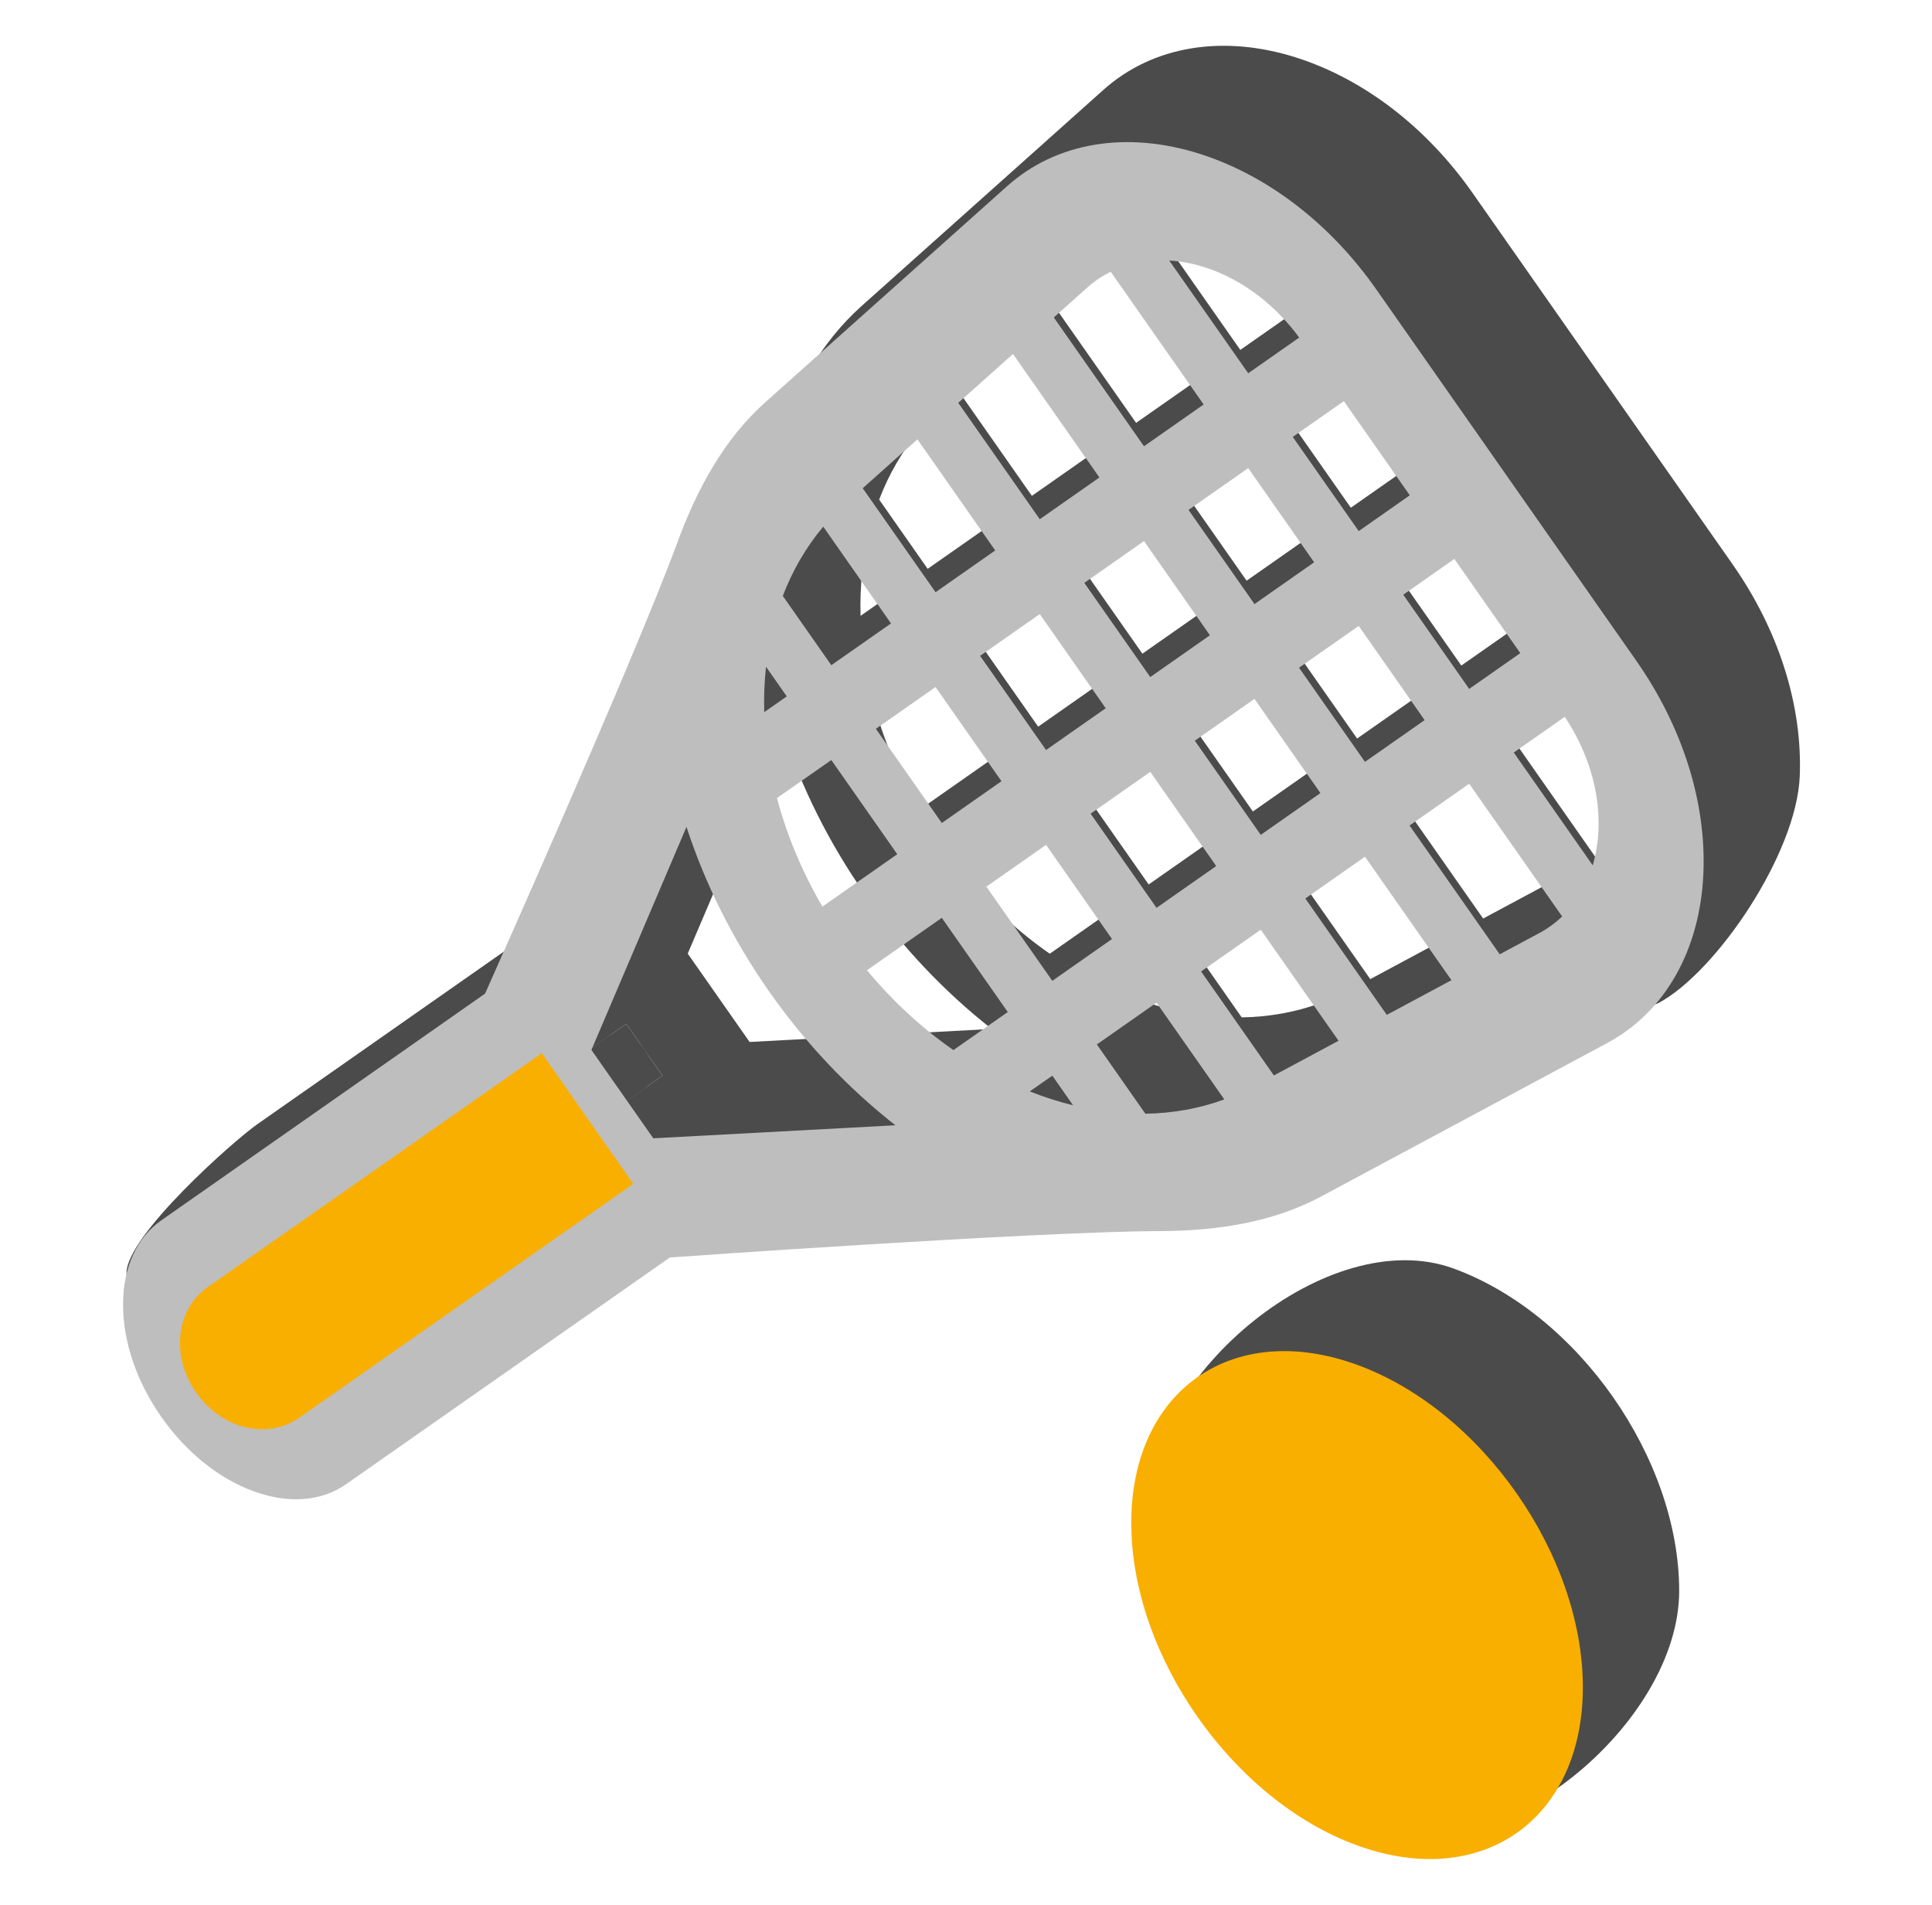 <svg width="71" height="70" viewBox="0 0 71 70" fill="none" xmlns="http://www.w3.org/2000/svg">
<path d="M63.673 20.74L54.122 7.1C52.428 4.68 50.13 2.915 47.653 2.12C44.948 1.255 42.36 1.685 40.553 3.3L31.662 11.246C30.166 12.582 29.165 14.404 28.437 16.384C26.86 20.675 21.367 32.974 21.367 32.974L9.469 41.304C8.562 41.939 4.649 45.416 4.649 46.781C4.649 48.145 5.148 49.61 6.055 50.905C6.962 52.2 8.168 53.171 9.45 53.637C10.733 54.104 11.939 54.012 12.845 53.377L28.157 42.67C28.157 42.67 41.592 41.715 46.164 41.7C48.273 41.694 50.328 41.376 52.095 40.428L60.949 36.861C63.084 35.715 66.028 31.36 66.14 28.522C66.243 25.923 65.367 23.159 63.673 20.74ZM54.505 33.755L51.51 29.478L53.703 27.942L56.881 32.481L54.505 33.755ZM49.873 27.14L47.449 23.678L49.642 22.143L52.066 25.604L49.873 27.14ZM27.548 38.291L25.274 35.044L28.768 26.846C29.45 28.939 30.472 30.99 31.804 32.891C33.135 34.793 34.713 36.455 36.446 37.812L27.548 38.291ZM33.795 15.814L36.284 19.369L34.091 20.904L32.309 18.359C32.665 17.425 33.161 16.567 33.795 15.814ZM37.255 12.605L40.114 16.687L37.921 18.222L35.246 14.401L37.255 12.605ZM40.766 9.467L43.944 14.005L41.751 15.54L38.756 11.264L40.766 9.467ZM43.499 7.025C43.762 6.791 44.05 6.598 44.358 6.445L47.774 11.323L45.581 12.859L42.267 8.126L43.499 7.025ZM38.578 35.048C37.438 34.254 36.362 33.271 35.401 32.114L38.152 30.189L40.575 33.65L38.578 35.048ZM42.213 35.988L42.975 37.077C42.443 36.947 41.911 36.777 41.385 36.568L42.213 35.988ZM33.764 29.776C33.006 28.478 32.45 27.131 32.094 25.787L34.091 24.389L36.514 27.85L33.764 29.776ZM35.728 23.243L37.921 21.707L40.345 25.168L38.152 26.704L35.728 23.243ZM39.559 20.561L41.751 19.025L44.175 22.487L41.982 24.022L39.559 20.561ZM43.389 17.879L45.581 16.344L48.005 19.805L45.812 21.34L43.389 17.879ZM47.219 15.197L49.411 13.662L51.835 17.123L49.642 18.658L47.219 15.197ZM32.454 22.051L31.625 22.631C31.609 22.064 31.631 21.506 31.691 20.962L32.454 22.051ZM45.632 37.387L43.85 34.841L46.043 33.306L48.532 36.861C47.608 37.2 46.632 37.371 45.632 37.387ZM42.213 32.503L39.789 29.042L41.982 27.507L44.406 30.968L42.213 32.503ZM43.619 26.36L45.812 24.825L48.236 28.286L46.043 29.821L43.619 26.36ZM51.279 20.997L53.472 19.461L55.896 22.922L53.703 24.458L51.279 20.997ZM10.116 49.479C9.876 49.647 9.596 49.583 9.45 49.53C9.305 49.477 9.024 49.337 8.785 48.994C8.545 48.652 8.509 48.34 8.509 48.185C8.509 48.03 8.544 47.745 8.785 47.577L23.016 37.627L24.348 39.529L10.116 49.479ZM50.356 35.981L47.68 32.16L49.873 30.624L52.731 34.707L50.356 35.981ZM60.111 30.748L58.654 31.529L55.34 26.796L57.533 25.26L60.949 30.139C60.7 30.376 60.42 30.582 60.111 30.748Z" fill="#4B4B4B"/>
<path d="M10.116 49.479C9.876 49.647 9.596 49.583 9.45 49.53C9.305 49.477 9.024 49.337 8.785 48.994C8.545 48.652 8.509 48.34 8.509 48.185C8.509 48.03 8.544 47.745 8.785 47.577L22.35 38.093C22.718 37.836 23.314 38.053 23.682 38.578C24.05 39.103 24.05 39.738 23.682 39.995L10.116 49.479Z" fill="#4B4B4B"/>
<path d="M53.412 46.614C48.836 44.949 42.184 50.485 42.184 55.354C42.184 60.223 45.907 65.539 50.482 67.204C55.057 68.87 61.709 63.333 61.709 58.464C61.709 53.595 57.987 48.279 53.412 46.614Z" fill="#4B4B4B"/>
<path d="M13.53 47.104C13.29 47.272 13.01 47.208 12.864 47.155C12.718 47.102 12.438 46.962 12.198 46.619C11.958 46.276 11.922 45.965 11.922 45.81C11.922 45.655 11.958 45.37 12.198 45.202L23.016 37.627L24.348 39.529L13.53 47.104Z" fill="#4B4B4B"/>
<path d="M13.53 47.104C13.29 47.272 13.01 47.208 12.864 47.155C12.718 47.102 12.438 46.962 12.198 46.619C11.958 46.276 11.922 45.965 11.922 45.81C11.922 45.655 11.958 45.37 12.198 45.202L22.35 38.093C22.718 37.836 23.314 38.053 23.682 38.578C24.05 39.103 24.05 39.738 23.682 39.995L13.53 47.104Z" fill="#4B4B4B"/>
<path d="M60.132 24.28L50.582 10.641C48.888 8.221 46.59 6.456 44.113 5.66C41.407 4.795 38.819 5.225 37.013 6.84L28.121 14.786C26.625 16.123 25.624 17.944 24.897 19.924C23.319 24.216 17.826 36.514 17.826 36.514L5.929 44.845C5.022 45.48 4.522 46.581 4.522 47.946C4.522 49.311 5.022 50.775 5.929 52.07C6.836 53.365 8.041 54.336 9.324 54.803C10.606 55.27 11.812 55.177 12.719 54.542L24.616 46.211C24.616 46.211 38.052 45.255 42.624 45.241C44.733 45.234 46.787 44.917 48.554 43.968L59.063 38.331C61.198 37.185 62.487 34.9 62.6 32.062C62.703 29.463 61.826 26.7 60.132 24.28ZM58.743 30.488C58.725 30.952 58.652 31.39 58.531 31.799L55.63 27.655L57.505 26.342C58.359 27.623 58.799 29.089 58.743 30.488ZM50.964 37.295L47.97 33.018L50.162 31.483L53.34 36.021L50.964 37.295ZM46.332 30.68L43.909 27.219L46.101 25.683L48.525 29.145L46.332 30.68ZM24.008 41.831L21.734 38.584L25.228 30.387C25.91 32.48 26.932 34.531 28.263 36.432C29.595 38.333 31.172 39.995 32.906 41.352L24.008 41.831ZM30.254 19.354L32.744 22.91L30.551 24.445L28.768 21.899C29.125 20.965 29.62 20.107 30.254 19.354ZM33.715 16.145L36.574 20.228L34.381 21.763L31.705 17.942L33.715 16.145ZM37.226 13.008L40.403 17.546L38.211 19.081L35.216 14.804L37.226 13.008ZM39.959 10.565C40.221 10.331 40.51 10.139 40.818 9.986L44.234 14.864L42.041 16.399L38.727 11.666L39.959 10.565ZM35.038 38.589C33.897 37.795 32.821 36.812 31.86 35.655L34.611 33.729L37.035 37.191L35.038 38.589ZM38.672 39.529L39.435 40.618C38.903 40.487 38.371 40.318 37.844 40.108L38.672 39.529ZM30.223 33.317C29.465 32.018 28.909 30.671 28.553 29.328L30.55 27.93L32.974 31.391L30.223 33.317ZM32.188 26.783L34.381 25.248L36.804 28.709L34.611 30.244L32.188 26.783ZM36.018 24.101L38.211 22.566L40.634 26.027L38.442 27.562L36.018 24.101ZM39.848 21.42L42.041 19.884L44.464 23.345L42.272 24.881L39.848 21.42ZM43.678 18.738L45.871 17.202L48.294 20.663L46.102 22.199L43.678 18.738ZM28.913 25.591L28.085 26.171C28.069 25.604 28.091 25.047 28.151 24.502L28.913 25.591ZM42.092 40.928L40.309 38.382L42.502 36.846L44.992 40.402C44.068 40.74 43.092 40.912 42.092 40.928ZM38.672 36.044L36.249 32.583L38.442 31.047L40.865 34.508L38.672 36.044ZM40.079 29.901L42.272 28.365L44.695 31.826L42.502 33.362L40.079 29.901ZM47.739 24.537L49.932 23.002L52.355 26.463L50.162 27.998L47.739 24.537ZM51.569 21.855L53.447 20.54L55.87 24.002L53.992 25.316L51.569 21.855ZM51.809 18.202L49.932 19.517L47.508 16.056L49.386 14.741L51.809 18.202ZM44.273 9.822C44.348 9.846 44.423 9.872 44.498 9.899C45.745 10.353 46.885 11.233 47.746 12.405L45.871 13.717L42.969 9.574C43.395 9.6 43.831 9.681 44.273 9.822ZM9.989 50.644C9.749 50.812 9.469 50.748 9.324 50.696C9.178 50.642 8.898 50.502 8.658 50.16C8.418 49.817 8.382 49.506 8.382 49.351C8.382 49.196 8.418 48.91 8.658 48.743L19.476 41.168L20.807 43.07L9.989 50.644ZM46.815 39.521L44.14 35.7L46.332 34.165L49.191 38.247L46.815 39.521ZM56.57 34.288L55.114 35.069L51.8 30.336L53.992 28.801L57.408 33.679C57.159 33.917 56.88 34.122 56.57 34.288Z" fill="#BEBEBE"/>
<path d="M9.989 50.644C9.749 50.812 9.469 50.748 9.324 50.696C9.178 50.642 8.898 50.502 8.658 50.16C8.418 49.817 8.382 49.506 8.382 49.351C8.382 49.196 8.418 48.91 8.658 48.743L18.81 41.634C19.177 41.377 19.774 41.593 20.141 42.119C20.509 42.644 20.509 43.278 20.141 43.536L9.989 50.644Z" fill="#BEBEBE"/>
<path d="M49.871 50.154C45.296 48.489 41.573 51.096 41.573 55.965C41.573 60.834 45.296 66.15 49.871 67.815C54.446 69.48 58.169 66.874 58.169 62.005C58.169 57.136 54.447 51.82 49.871 50.154Z" fill="#F9AF00"/>
<path d="M23.272 43.505L11.005 52.094C10.021 52.782 8.996 52.46 8.717 52.358C8.314 52.212 7.703 51.879 7.21 51.174L7.208 51.176C6.838 50.647 6.688 50.127 6.636 49.719L6.612 49.35L6.634 49.001C6.693 48.542 6.905 47.808 7.644 47.291L19.91 38.703L23.272 43.505Z" fill="#F9AF00"/>
</svg>

